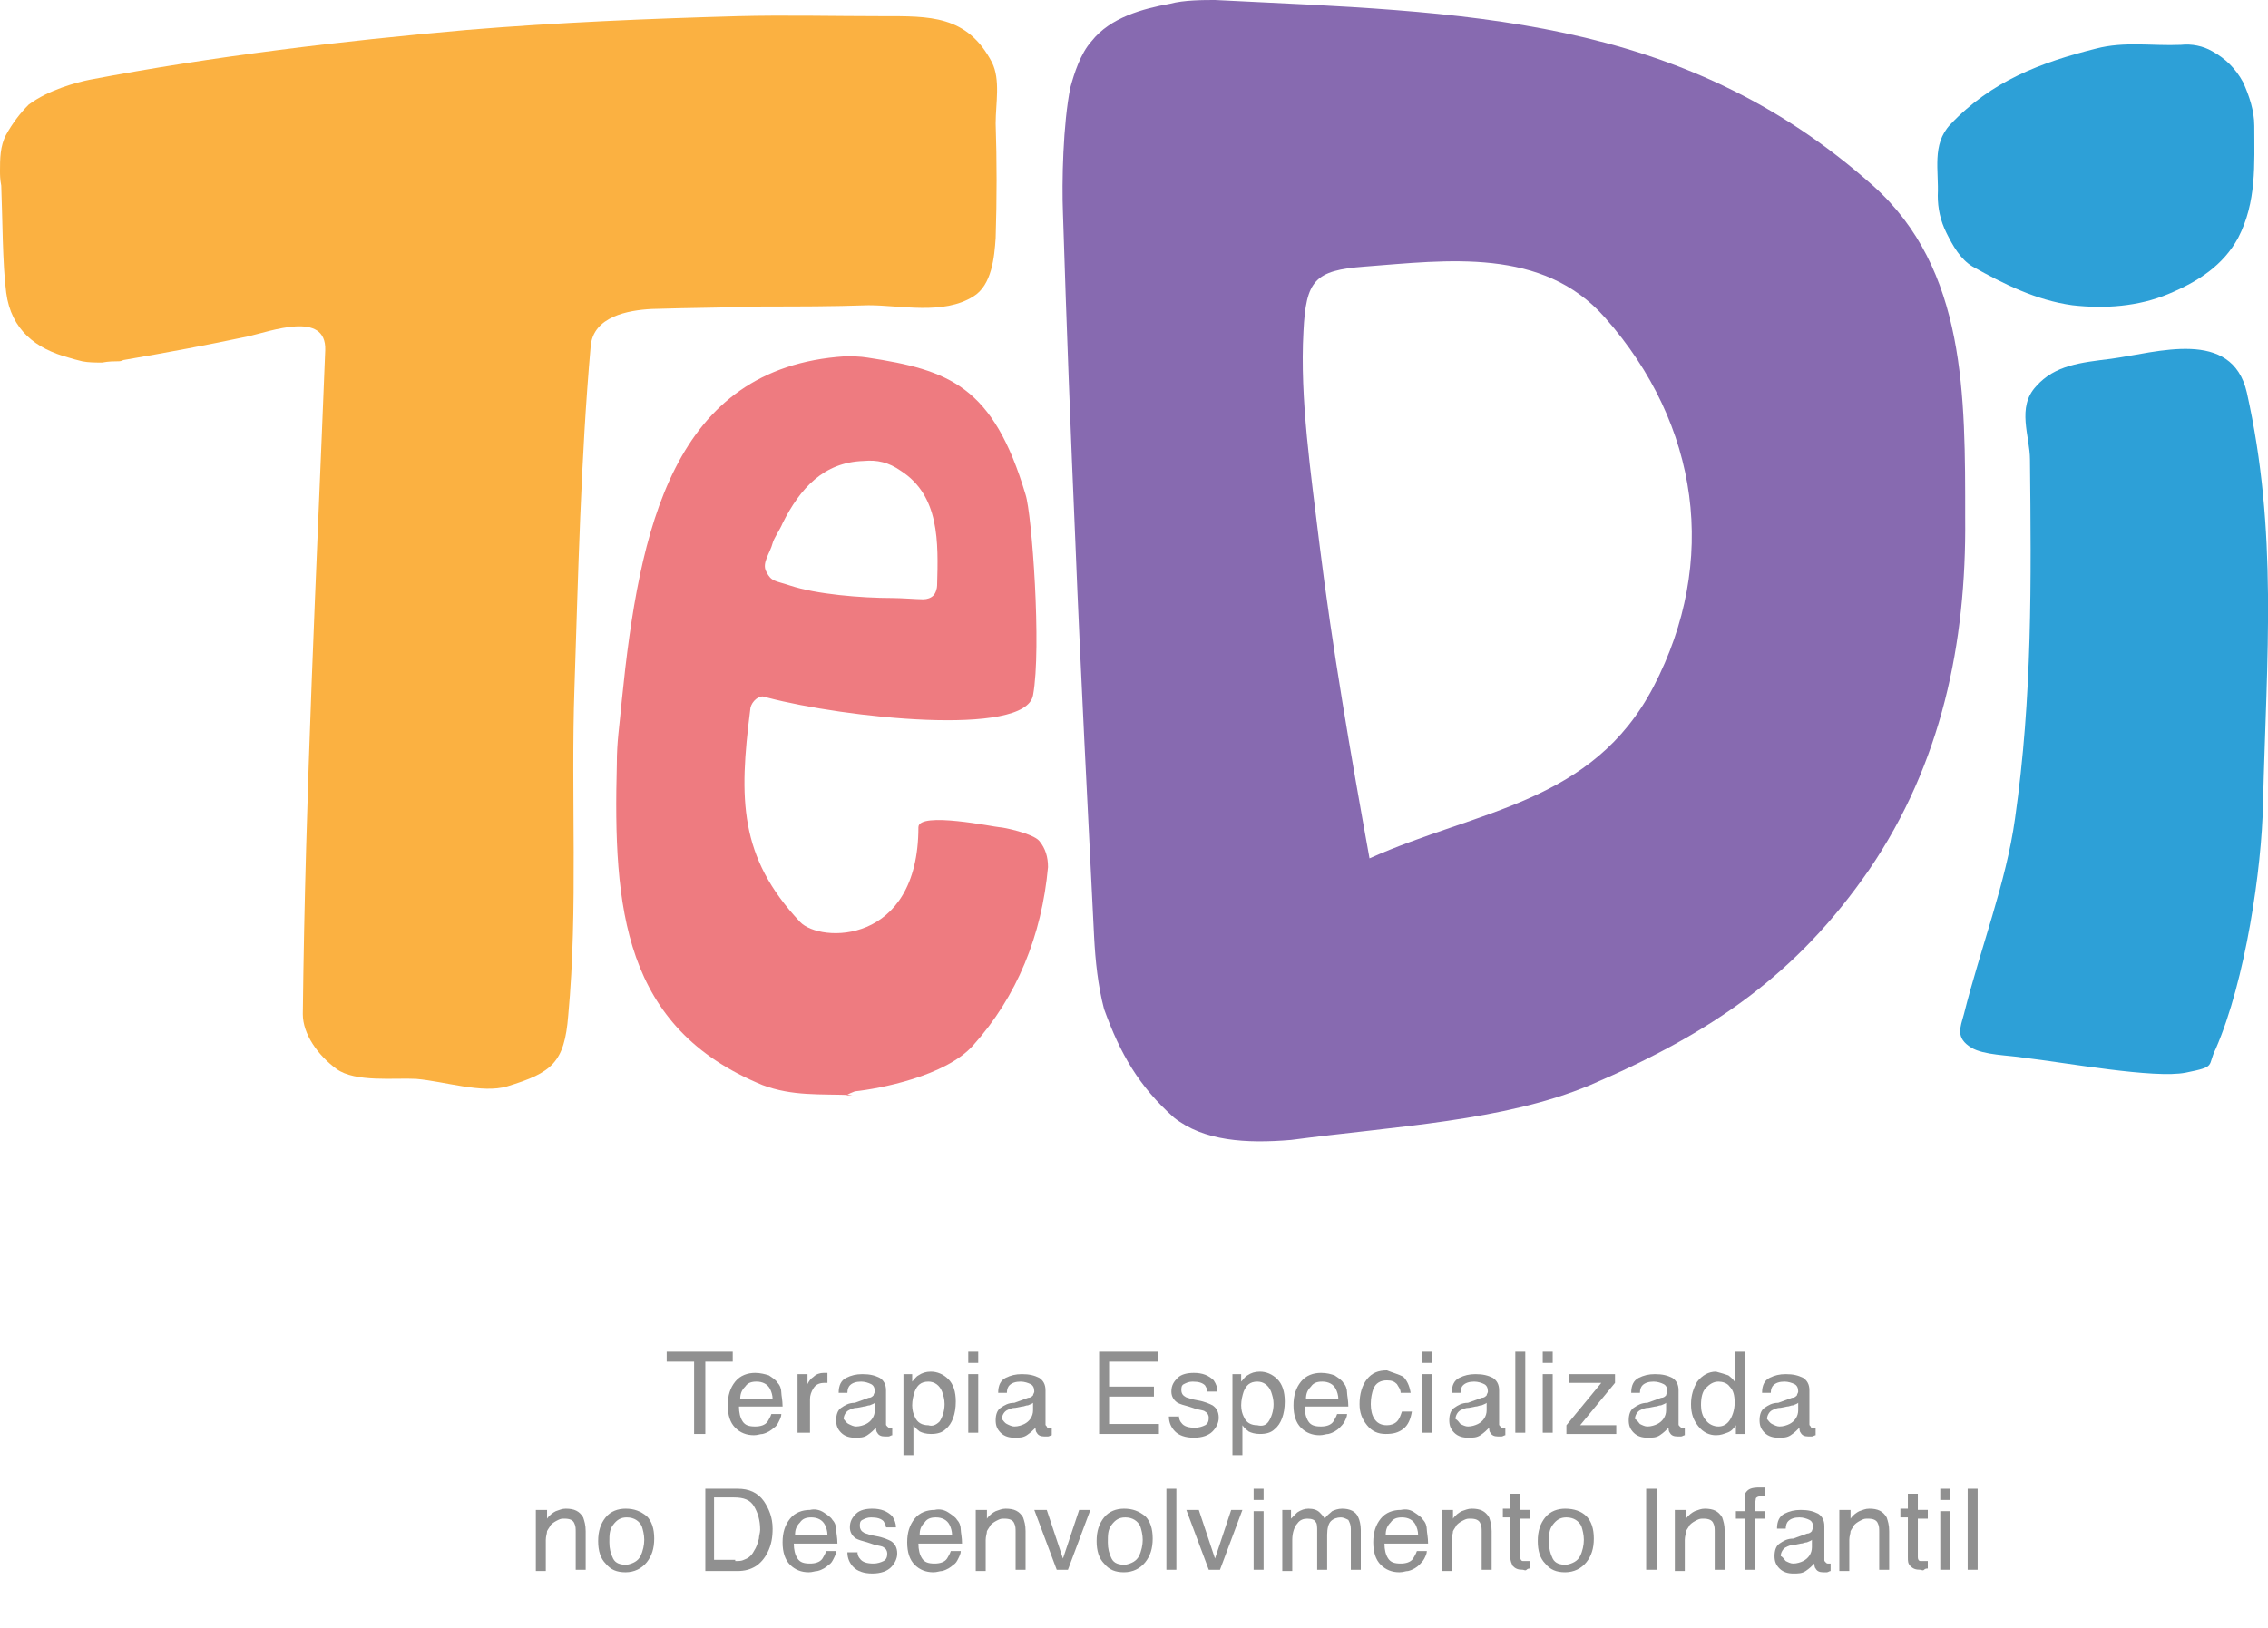 <?xml version="1.0" encoding="utf-8"?>
<!-- Generator: Adobe Illustrator 23.0.0, SVG Export Plug-In . SVG Version: 6.00 Build 0)  -->
<!DOCTYPE svg PUBLIC "-//W3C//DTD SVG 1.1//EN" "http://www.w3.org/Graphics/SVG/1.1/DTD/svg11.dtd">
<svg version="1.1" id="Camada_1" xmlns:x="http://ns.adobe.com/Extensibility/1.0/" xmlns:i="http://ns.adobe.com/AdobeIllustrator/10.0/" xmlns:graph="http://ns.adobe.com/Graphs/1.0/"
	 xmlns="http://www.w3.org/2000/svg" xmlns:xlink="http://www.w3.org/1999/xlink" x="0px" y="0px" viewBox="0 0 182 130.7"
	 style="enable-background:new 0 0 182 130.7;" xml:space="preserve">
<style type="text/css">
	.st0{fill:#EE7B80;}
	.st1{fill:#2A0147;}
	.st2{opacity:0.5;}
	.st3{fill:#222221;}
	.st4{fill:#2DA0D7;}
	.st5{fill:#876AB0;}
	.st6{fill:#FBB141;}
</style>
<g>
	<path class="st0" d="M91,87.1"/>
	<path class="st1" d="M91,88.2"/>
	<g class="st2">
		<g>
			<path class="st3" d="M58.8,108.5v0.8h-2.2v5.8h-0.9v-5.8h-2.2v-0.8H58.8z"/>
			<path class="st3" d="M61.7,110.4c0.3,0.2,0.6,0.4,0.7,0.6c0.2,0.2,0.3,0.5,0.3,0.8c0,0.2,0.1,0.6,0.1,1.1h-3.5
				c0,0.5,0.1,0.9,0.3,1.2c0.2,0.3,0.5,0.4,1,0.4c0.4,0,0.8-0.1,1-0.4c0.1-0.2,0.2-0.3,0.3-0.6h0.8c0,0.2-0.1,0.4-0.2,0.6
				c-0.1,0.2-0.2,0.4-0.4,0.5c-0.2,0.2-0.5,0.4-0.9,0.5c-0.2,0-0.4,0.1-0.7,0.1c-0.6,0-1.1-0.2-1.5-0.6c-0.4-0.4-0.6-1-0.6-1.8
				c0-0.8,0.2-1.4,0.6-1.9c0.4-0.5,1-0.7,1.6-0.7C61,110.2,61.4,110.3,61.7,110.4z M62,112.3c0-0.3-0.1-0.6-0.2-0.8
				c-0.2-0.4-0.6-0.6-1.1-0.6c-0.4,0-0.7,0.1-0.9,0.4c-0.3,0.3-0.4,0.6-0.4,1H62z"/>
			<path class="st3" d="M64,110.3h0.8v0.8c0.1-0.2,0.2-0.4,0.5-0.6c0.2-0.2,0.5-0.3,0.8-0.3c0,0,0,0,0.1,0s0.1,0,0.2,0v0.8
				c0,0-0.1,0-0.1,0c0,0-0.1,0-0.1,0c-0.4,0-0.7,0.1-0.9,0.4s-0.3,0.6-0.3,0.9v2.7H64V110.3z"/>
			<path class="st3" d="M69.7,112.2c0.2,0,0.3-0.1,0.4-0.2c0-0.1,0.1-0.2,0.1-0.3c0-0.3-0.1-0.5-0.3-0.6c-0.2-0.1-0.5-0.2-0.8-0.2
				c-0.4,0-0.7,0.1-0.9,0.3c-0.1,0.1-0.2,0.3-0.2,0.6h-0.7c0-0.6,0.2-1,0.6-1.2c0.4-0.2,0.8-0.3,1.3-0.3c0.6,0,1,0.1,1.4,0.3
				c0.3,0.2,0.5,0.5,0.5,1v2.7c0,0.1,0,0.1,0.1,0.2s0.1,0.1,0.2,0.1c0,0,0.1,0,0.1,0c0,0,0.1,0,0.1,0v0.6c-0.1,0-0.2,0.1-0.3,0.1
				c-0.1,0-0.2,0-0.3,0c-0.3,0-0.5-0.1-0.6-0.3c-0.1-0.1-0.1-0.3-0.1-0.4c-0.2,0.2-0.4,0.4-0.7,0.6c-0.3,0.2-0.6,0.2-1,0.2
				c-0.4,0-0.8-0.1-1.1-0.4c-0.3-0.3-0.4-0.6-0.4-1c0-0.4,0.1-0.8,0.4-1c0.3-0.2,0.6-0.4,1.1-0.4L69.7,112.2z M68.1,114.3
				c0.2,0.1,0.4,0.2,0.6,0.2c0.3,0,0.6-0.1,0.8-0.2c0.4-0.2,0.7-0.6,0.7-1.1v-0.6c-0.1,0.1-0.2,0.1-0.4,0.2c-0.2,0-0.3,0.1-0.5,0.1
				l-0.5,0.1c-0.3,0-0.5,0.1-0.7,0.2c-0.2,0.1-0.4,0.4-0.4,0.7C67.8,114,67.9,114.2,68.1,114.3z"/>
			<path class="st3" d="M72.4,110.3h0.8v0.6c0.2-0.2,0.3-0.4,0.5-0.5c0.3-0.2,0.6-0.3,1-0.3c0.5,0,1,0.2,1.4,0.6
				c0.4,0.4,0.6,1,0.6,1.8c0,1-0.3,1.8-0.8,2.2c-0.3,0.3-0.7,0.4-1.2,0.4c-0.4,0-0.7-0.1-0.9-0.2c-0.1-0.1-0.3-0.2-0.5-0.5v2.4h-0.8
				V110.3z M75.4,114.1c0.2-0.3,0.4-0.8,0.4-1.4c0-0.4-0.1-0.7-0.2-1c-0.2-0.5-0.6-0.8-1.1-0.8c-0.6,0-0.9,0.3-1.1,0.8
				c-0.1,0.3-0.2,0.7-0.2,1.1c0,0.4,0.1,0.7,0.2,0.9c0.2,0.5,0.6,0.7,1.1,0.7C74.8,114.5,75.1,114.4,75.4,114.1z"/>
			<path class="st3" d="M77.7,108.5h0.8v0.9h-0.8V108.5z M77.7,110.3h0.8v4.7h-0.8V110.3z"/>
			<path class="st3" d="M82.5,112.2c0.2,0,0.3-0.1,0.4-0.2c0-0.1,0.1-0.2,0.1-0.3c0-0.3-0.1-0.5-0.3-0.6c-0.2-0.1-0.5-0.2-0.8-0.2
				c-0.4,0-0.7,0.1-0.9,0.3c-0.1,0.1-0.2,0.3-0.2,0.6h-0.7c0-0.6,0.2-1,0.6-1.2c0.4-0.2,0.8-0.3,1.3-0.3c0.6,0,1,0.1,1.4,0.3
				c0.3,0.2,0.5,0.5,0.5,1v2.7c0,0.1,0,0.1,0.1,0.2c0,0.1,0.1,0.1,0.2,0.1c0,0,0.1,0,0.1,0c0,0,0.1,0,0.1,0v0.6
				c-0.1,0-0.2,0.1-0.3,0.1c-0.1,0-0.2,0-0.3,0c-0.3,0-0.5-0.1-0.6-0.3c-0.1-0.1-0.1-0.3-0.1-0.4c-0.2,0.2-0.4,0.4-0.7,0.6
				c-0.3,0.2-0.6,0.2-1,0.2c-0.4,0-0.8-0.1-1.1-0.4c-0.3-0.3-0.4-0.6-0.4-1c0-0.4,0.1-0.8,0.4-1c0.3-0.2,0.6-0.4,1.1-0.4L82.5,112.2
				z M80.8,114.3c0.2,0.1,0.4,0.2,0.6,0.2c0.3,0,0.6-0.1,0.8-0.2c0.4-0.2,0.7-0.6,0.7-1.1v-0.6c-0.1,0.1-0.2,0.1-0.4,0.2
				c-0.2,0-0.3,0.1-0.5,0.1l-0.5,0.1c-0.3,0-0.5,0.1-0.7,0.2c-0.2,0.1-0.4,0.4-0.4,0.7C80.5,114,80.6,114.2,80.8,114.3z"/>
			<path class="st3" d="M88.1,108.5h4.8v0.8h-3.9v2h3.6v0.8h-3.6v2.2h4v0.8h-4.8V108.5z"/>
			<path class="st3" d="M94.6,113.6c0,0.3,0.1,0.5,0.2,0.6c0.2,0.3,0.6,0.4,1.1,0.4c0.3,0,0.6-0.1,0.8-0.2c0.2-0.1,0.3-0.3,0.3-0.6
				c0-0.2-0.1-0.4-0.3-0.5c-0.1-0.1-0.3-0.1-0.7-0.2l-0.6-0.2c-0.4-0.1-0.7-0.2-0.9-0.3c-0.3-0.2-0.5-0.5-0.5-0.9
				c0-0.5,0.2-0.8,0.5-1.1c0.3-0.3,0.8-0.4,1.3-0.4c0.7,0,1.2,0.2,1.6,0.6c0.2,0.3,0.3,0.6,0.3,0.9h-0.8c0-0.2-0.1-0.3-0.2-0.5
				c-0.2-0.2-0.5-0.3-1-0.3c-0.3,0-0.5,0.1-0.7,0.2c-0.2,0.1-0.2,0.3-0.2,0.5c0,0.2,0.1,0.4,0.3,0.5c0.1,0.1,0.3,0.1,0.5,0.2
				l0.5,0.1c0.6,0.1,1,0.3,1.2,0.4c0.3,0.2,0.5,0.5,0.5,1c0,0.4-0.2,0.8-0.5,1.1c-0.3,0.3-0.8,0.5-1.5,0.5c-0.7,0-1.2-0.2-1.5-0.5
				s-0.5-0.7-0.5-1.2H94.6z"/>
			<path class="st3" d="M98.8,110.3h0.8v0.6c0.2-0.2,0.3-0.4,0.5-0.5c0.3-0.2,0.6-0.3,1-0.3c0.5,0,1,0.2,1.4,0.6
				c0.4,0.4,0.6,1,0.6,1.8c0,1-0.3,1.8-0.8,2.2c-0.3,0.3-0.7,0.4-1.2,0.4c-0.4,0-0.7-0.1-0.9-0.2c-0.1-0.1-0.3-0.2-0.5-0.5v2.4h-0.8
				V110.3z M101.8,114.1c0.2-0.3,0.4-0.8,0.4-1.4c0-0.4-0.1-0.7-0.2-1c-0.2-0.5-0.6-0.8-1.1-0.8c-0.6,0-0.9,0.3-1.1,0.8
				c-0.1,0.3-0.2,0.7-0.2,1.1c0,0.4,0.1,0.7,0.2,0.9c0.2,0.5,0.6,0.7,1.1,0.7C101.3,114.5,101.6,114.4,101.8,114.1z"/>
			<path class="st3" d="M107.1,110.4c0.3,0.2,0.6,0.4,0.7,0.6c0.2,0.2,0.3,0.5,0.3,0.8c0,0.2,0.1,0.6,0.1,1.1h-3.5
				c0,0.5,0.1,0.9,0.3,1.2c0.2,0.3,0.5,0.4,1,0.4c0.4,0,0.8-0.1,1-0.4c0.1-0.2,0.2-0.3,0.3-0.6h0.8c0,0.2-0.1,0.4-0.2,0.6
				c-0.1,0.2-0.3,0.4-0.4,0.5c-0.2,0.2-0.5,0.4-0.9,0.5c-0.2,0-0.4,0.1-0.7,0.1c-0.6,0-1.1-0.2-1.5-0.6c-0.4-0.4-0.6-1-0.6-1.8
				c0-0.8,0.2-1.4,0.6-1.9c0.4-0.5,1-0.7,1.6-0.7C106.5,110.2,106.8,110.3,107.1,110.4z M107.4,112.3c0-0.3-0.1-0.6-0.2-0.8
				c-0.2-0.4-0.6-0.6-1.1-0.6c-0.4,0-0.7,0.1-0.9,0.4c-0.3,0.3-0.4,0.6-0.4,1H107.4z"/>
			<path class="st3" d="M112.6,110.5c0.3,0.3,0.5,0.7,0.6,1.3h-0.8c0-0.3-0.2-0.5-0.3-0.7c-0.2-0.2-0.4-0.3-0.8-0.3
				c-0.5,0-0.9,0.2-1.1,0.7c-0.1,0.3-0.2,0.7-0.2,1.2c0,0.5,0.1,0.9,0.3,1.2c0.2,0.3,0.5,0.5,1,0.5c0.3,0,0.6-0.1,0.8-0.3
				c0.2-0.2,0.3-0.5,0.4-0.8h0.8c-0.1,0.6-0.3,1.1-0.7,1.4c-0.4,0.3-0.8,0.4-1.4,0.4c-0.6,0-1.1-0.2-1.5-0.7s-0.6-1-0.6-1.7
				c0-0.8,0.2-1.5,0.6-2c0.4-0.5,0.9-0.7,1.6-0.7C111.8,110.2,112.2,110.3,112.6,110.5z"/>
			<path class="st3" d="M114.1,108.5h0.8v0.9h-0.8V108.5z M114.1,110.3h0.8v4.7h-0.8V110.3z"/>
			<path class="st3" d="M118.9,112.2c0.2,0,0.3-0.1,0.4-0.2c0-0.1,0.1-0.2,0.1-0.3c0-0.3-0.1-0.5-0.3-0.6c-0.2-0.1-0.5-0.2-0.8-0.2
				c-0.4,0-0.7,0.1-0.9,0.3c-0.1,0.1-0.2,0.3-0.2,0.6h-0.7c0-0.6,0.2-1,0.6-1.2c0.4-0.2,0.8-0.3,1.3-0.3c0.6,0,1,0.1,1.4,0.3
				c0.3,0.2,0.5,0.5,0.5,1v2.7c0,0.1,0,0.1,0.1,0.2c0,0.1,0.1,0.1,0.2,0.1c0,0,0.1,0,0.1,0c0,0,0.1,0,0.1,0v0.6
				c-0.1,0-0.2,0.1-0.3,0.1c-0.1,0-0.2,0-0.3,0c-0.3,0-0.5-0.1-0.6-0.3c-0.1-0.1-0.1-0.3-0.1-0.4c-0.2,0.2-0.4,0.4-0.7,0.6
				c-0.3,0.2-0.6,0.2-1,0.2c-0.4,0-0.8-0.1-1.1-0.4c-0.3-0.3-0.4-0.6-0.4-1c0-0.4,0.1-0.8,0.4-1c0.3-0.2,0.6-0.4,1.1-0.4
				L118.9,112.2z M117.2,114.3c0.2,0.1,0.4,0.2,0.6,0.2c0.3,0,0.6-0.1,0.8-0.2c0.4-0.2,0.7-0.6,0.7-1.1v-0.6
				c-0.1,0.1-0.2,0.1-0.4,0.2c-0.2,0-0.3,0.1-0.5,0.1l-0.5,0.1c-0.3,0-0.5,0.1-0.7,0.2c-0.2,0.1-0.4,0.4-0.4,0.7
				C117,114,117.1,114.2,117.2,114.3z"/>
			<path class="st3" d="M121.6,108.5h0.8v6.5h-0.8V108.5z"/>
			<path class="st3" d="M123.8,108.5h0.8v0.9h-0.8V108.5z M123.8,110.3h0.8v4.7h-0.8V110.3z"/>
			<path class="st3" d="M125.7,114.4l2.8-3.4h-2.6v-0.7h3.7v0.7l-2.8,3.4h2.9v0.7h-4V114.4z"/>
			<path class="st3" d="M133.3,112.2c0.2,0,0.3-0.1,0.4-0.2c0-0.1,0.1-0.2,0.1-0.3c0-0.3-0.1-0.5-0.3-0.6c-0.2-0.1-0.5-0.2-0.8-0.2
				c-0.4,0-0.7,0.1-0.9,0.3c-0.1,0.1-0.2,0.3-0.2,0.6h-0.7c0-0.6,0.2-1,0.6-1.2c0.4-0.2,0.8-0.3,1.3-0.3c0.6,0,1,0.1,1.4,0.3
				c0.3,0.2,0.5,0.5,0.5,1v2.7c0,0.1,0,0.1,0.1,0.2s0.1,0.1,0.2,0.1c0,0,0.1,0,0.1,0c0,0,0.1,0,0.1,0v0.6c-0.1,0-0.2,0.1-0.3,0.1
				c-0.1,0-0.2,0-0.3,0c-0.3,0-0.5-0.1-0.6-0.3c-0.1-0.1-0.1-0.3-0.1-0.4c-0.2,0.2-0.4,0.4-0.7,0.6c-0.3,0.2-0.6,0.2-1,0.2
				c-0.4,0-0.8-0.1-1.1-0.4c-0.3-0.3-0.4-0.6-0.4-1c0-0.4,0.1-0.8,0.4-1c0.3-0.2,0.6-0.4,1.1-0.4L133.3,112.2z M131.6,114.3
				c0.2,0.1,0.4,0.2,0.6,0.2c0.3,0,0.6-0.1,0.8-0.2c0.4-0.2,0.7-0.6,0.7-1.1v-0.6c-0.1,0.1-0.2,0.1-0.4,0.2c-0.2,0-0.3,0.1-0.5,0.1
				l-0.5,0.1c-0.3,0-0.5,0.1-0.7,0.2c-0.2,0.1-0.4,0.4-0.4,0.7C131.4,114,131.5,114.2,131.6,114.3z"/>
			<path class="st3" d="M138.7,110.4c0.1,0.1,0.3,0.2,0.5,0.5v-2.4h0.8v6.6h-0.7v-0.7c-0.2,0.3-0.4,0.5-0.7,0.6
				c-0.3,0.1-0.5,0.2-0.9,0.2c-0.5,0-1-0.2-1.4-0.7s-0.6-1-0.6-1.8c0-0.7,0.2-1.3,0.5-1.8c0.4-0.5,0.9-0.8,1.5-0.8
				C138.1,110.2,138.4,110.3,138.7,110.4z M136.9,114c0.2,0.3,0.6,0.5,1,0.5c0.4,0,0.7-0.2,0.9-0.5c0.2-0.3,0.4-0.8,0.4-1.4
				c0-0.6-0.1-1-0.4-1.3c-0.2-0.3-0.6-0.4-0.9-0.4c-0.4,0-0.7,0.2-1,0.5c-0.3,0.3-0.4,0.8-0.4,1.4
				C136.5,113.2,136.6,113.7,136.9,114z"/>
			<path class="st3" d="M143.8,112.2c0.2,0,0.3-0.1,0.4-0.2c0-0.1,0.1-0.2,0.1-0.3c0-0.3-0.1-0.5-0.3-0.6c-0.2-0.1-0.5-0.2-0.8-0.2
				c-0.4,0-0.7,0.1-0.9,0.3c-0.1,0.1-0.2,0.3-0.2,0.6h-0.7c0-0.6,0.2-1,0.6-1.2c0.4-0.2,0.8-0.3,1.3-0.3c0.6,0,1,0.1,1.4,0.3
				c0.3,0.2,0.5,0.5,0.5,1v2.7c0,0.1,0,0.1,0.1,0.2c0,0.1,0.1,0.1,0.2,0.1c0,0,0.1,0,0.1,0c0,0,0.1,0,0.1,0v0.6
				c-0.1,0-0.2,0.1-0.3,0.1c-0.1,0-0.2,0-0.3,0c-0.3,0-0.5-0.1-0.6-0.3c-0.1-0.1-0.1-0.3-0.1-0.4c-0.2,0.2-0.4,0.4-0.7,0.6
				c-0.3,0.2-0.6,0.2-1,0.2c-0.4,0-0.8-0.1-1.1-0.4c-0.3-0.3-0.4-0.6-0.4-1c0-0.4,0.1-0.8,0.4-1c0.3-0.2,0.6-0.4,1.1-0.4
				L143.8,112.2z M142.2,114.3c0.2,0.1,0.4,0.2,0.6,0.2c0.3,0,0.6-0.1,0.8-0.2c0.4-0.2,0.7-0.6,0.7-1.1v-0.6
				c-0.1,0.1-0.2,0.1-0.4,0.2c-0.2,0-0.3,0.1-0.5,0.1l-0.5,0.1c-0.3,0-0.5,0.1-0.7,0.2c-0.2,0.1-0.4,0.4-0.4,0.7
				C141.9,114,142,114.2,142.2,114.3z"/>
			<path class="st3" d="M43.1,121.2h0.8v0.7c0.2-0.3,0.5-0.5,0.7-0.6c0.3-0.1,0.5-0.2,0.8-0.2c0.7,0,1.1,0.2,1.4,0.7
				c0.1,0.3,0.2,0.6,0.2,1.1v3.1h-0.8v-3c0-0.3,0-0.5-0.1-0.7c-0.1-0.3-0.4-0.4-0.8-0.4c-0.2,0-0.3,0-0.5,0.1
				c-0.2,0.1-0.4,0.2-0.6,0.4c-0.1,0.2-0.2,0.3-0.3,0.5c0,0.2-0.1,0.4-0.1,0.7v2.5h-0.8V121.2z"/>
			<path class="st3" d="M51.9,121.7c0.4,0.4,0.6,1,0.6,1.8c0,0.8-0.2,1.4-0.6,1.9c-0.4,0.5-1,0.8-1.7,0.8c-0.7,0-1.2-0.2-1.6-0.7
				c-0.4-0.4-0.6-1-0.6-1.8c0-0.8,0.2-1.4,0.6-1.9c0.4-0.5,1-0.7,1.6-0.7C50.9,121.1,51.4,121.3,51.9,121.7z M51.4,124.9
				c0.2-0.4,0.3-0.9,0.3-1.3c0-0.4-0.1-0.8-0.2-1.1c-0.2-0.4-0.6-0.7-1.2-0.7c-0.5,0-0.8,0.2-1.1,0.6s-0.3,0.8-0.3,1.4
				c0,0.5,0.1,0.9,0.3,1.3s0.6,0.5,1.1,0.5C50.8,125.5,51.2,125.3,51.4,124.9z"/>
			<path class="st3" d="M56.5,119.5h2.7c0.9,0,1.6,0.3,2.1,1c0.4,0.6,0.7,1.3,0.7,2.2c0,0.7-0.1,1.3-0.4,1.9c-0.5,1-1.3,1.5-2.4,1.5
				h-2.6V119.5z M59,125.3c0.3,0,0.5,0,0.7-0.1c0.3-0.1,0.6-0.3,0.8-0.7c0.2-0.3,0.3-0.6,0.4-1c0-0.2,0.1-0.5,0.1-0.7
				c0-0.8-0.2-1.4-0.5-1.9s-0.8-0.7-1.6-0.7h-1.6v5H59z"/>
			<path class="st3" d="M66.1,121.4c0.3,0.2,0.6,0.4,0.7,0.6c0.2,0.2,0.3,0.5,0.3,0.8c0,0.2,0.1,0.6,0.1,1.1h-3.5
				c0,0.5,0.1,0.9,0.3,1.2c0.2,0.3,0.5,0.4,1,0.4c0.4,0,0.8-0.1,1-0.4c0.1-0.2,0.2-0.3,0.3-0.6h0.8c0,0.2-0.1,0.4-0.2,0.6
				c-0.1,0.2-0.2,0.4-0.4,0.5c-0.2,0.2-0.5,0.4-0.9,0.5c-0.2,0-0.4,0.1-0.7,0.1c-0.6,0-1.1-0.2-1.5-0.6c-0.4-0.4-0.6-1-0.6-1.8
				c0-0.8,0.2-1.4,0.6-1.9c0.4-0.5,1-0.7,1.6-0.7C65.4,121.1,65.8,121.2,66.1,121.4z M66.4,123.2c0-0.3-0.1-0.6-0.2-0.8
				c-0.2-0.4-0.6-0.6-1.1-0.6c-0.4,0-0.7,0.1-0.9,0.4c-0.3,0.3-0.4,0.6-0.4,1H66.4z"/>
			<path class="st3" d="M68.8,124.5c0,0.3,0.1,0.5,0.2,0.6c0.2,0.3,0.6,0.4,1.1,0.4c0.3,0,0.6-0.1,0.8-0.2c0.2-0.1,0.3-0.3,0.3-0.6
				c0-0.2-0.1-0.4-0.3-0.5c-0.1-0.1-0.3-0.1-0.7-0.2l-0.6-0.2c-0.4-0.1-0.7-0.2-0.9-0.3c-0.3-0.2-0.5-0.5-0.5-0.9
				c0-0.5,0.2-0.8,0.5-1.1c0.3-0.3,0.8-0.4,1.3-0.4c0.7,0,1.2,0.2,1.6,0.6c0.2,0.3,0.3,0.6,0.3,0.9h-0.8c0-0.2-0.1-0.3-0.2-0.5
				c-0.2-0.2-0.5-0.3-1-0.3c-0.3,0-0.5,0.1-0.7,0.2c-0.2,0.1-0.2,0.3-0.2,0.5c0,0.2,0.1,0.4,0.3,0.5c0.1,0.1,0.3,0.1,0.5,0.2
				l0.5,0.1c0.6,0.1,1,0.3,1.2,0.4c0.3,0.2,0.5,0.5,0.5,1c0,0.4-0.2,0.8-0.5,1.1c-0.3,0.3-0.8,0.5-1.5,0.5c-0.7,0-1.2-0.2-1.5-0.5
				s-0.5-0.7-0.5-1.2H68.8z"/>
			<path class="st3" d="M76.1,121.4c0.3,0.2,0.6,0.4,0.7,0.6c0.2,0.2,0.3,0.5,0.3,0.8c0,0.2,0.1,0.6,0.1,1.1h-3.5
				c0,0.5,0.1,0.9,0.3,1.2c0.2,0.3,0.5,0.4,1,0.4c0.4,0,0.8-0.1,1-0.4c0.1-0.2,0.2-0.3,0.3-0.6h0.8c0,0.2-0.1,0.4-0.2,0.6
				c-0.1,0.2-0.2,0.4-0.4,0.5c-0.2,0.2-0.5,0.4-0.9,0.5c-0.2,0-0.4,0.1-0.7,0.1c-0.6,0-1.1-0.2-1.5-0.6c-0.4-0.4-0.6-1-0.6-1.8
				c0-0.8,0.2-1.4,0.6-1.9c0.4-0.5,1-0.7,1.6-0.7C75.4,121.1,75.8,121.2,76.1,121.4z M76.4,123.2c0-0.3-0.1-0.6-0.2-0.8
				c-0.2-0.4-0.6-0.6-1.1-0.6c-0.4,0-0.7,0.1-0.9,0.4c-0.3,0.3-0.4,0.6-0.4,1H76.4z"/>
			<path class="st3" d="M78.4,121.2h0.8v0.7c0.2-0.3,0.5-0.5,0.7-0.6c0.3-0.1,0.5-0.2,0.8-0.2c0.7,0,1.1,0.2,1.4,0.7
				c0.1,0.3,0.2,0.6,0.2,1.1v3.1h-0.8v-3c0-0.3,0-0.5-0.1-0.7c-0.1-0.3-0.4-0.4-0.8-0.4c-0.2,0-0.3,0-0.5,0.1
				c-0.2,0.1-0.4,0.2-0.6,0.4c-0.1,0.2-0.2,0.3-0.3,0.5c0,0.2-0.1,0.4-0.1,0.7v2.5h-0.8V121.2z"/>
			<path class="st3" d="M84,121.2l1.3,3.9l1.3-3.9h0.9l-1.8,4.8h-0.9l-1.8-4.8H84z"/>
			<path class="st3" d="M91.9,121.7c0.4,0.4,0.6,1,0.6,1.8c0,0.8-0.2,1.4-0.6,1.9c-0.4,0.5-1,0.8-1.7,0.8c-0.7,0-1.2-0.2-1.6-0.7
				c-0.4-0.4-0.6-1-0.6-1.8c0-0.8,0.2-1.4,0.6-1.9c0.4-0.5,1-0.7,1.6-0.7C90.9,121.1,91.4,121.3,91.9,121.7z M91.4,124.9
				c0.2-0.4,0.3-0.9,0.3-1.3c0-0.4-0.1-0.8-0.2-1.1c-0.2-0.4-0.6-0.7-1.2-0.7c-0.5,0-0.8,0.2-1.1,0.6s-0.3,0.8-0.3,1.4
				c0,0.5,0.1,0.9,0.3,1.3s0.6,0.5,1.1,0.5C90.8,125.5,91.2,125.3,91.4,124.9z"/>
			<path class="st3" d="M93.6,119.5h0.8v6.5h-0.8V119.5z"/>
			<path class="st3" d="M96.2,121.2l1.3,3.9l1.3-3.9h0.9l-1.8,4.8h-0.9l-1.8-4.8H96.2z"/>
			<path class="st3" d="M100.6,119.5h0.8v0.9h-0.8V119.5z M100.6,121.3h0.8v4.7h-0.8V121.3z"/>
			<path class="st3" d="M102.8,121.2h0.8v0.7c0.2-0.2,0.4-0.4,0.5-0.5c0.3-0.2,0.6-0.3,0.9-0.3c0.4,0,0.7,0.1,0.9,0.3
				c0.1,0.1,0.3,0.3,0.4,0.5c0.2-0.3,0.4-0.4,0.6-0.6c0.2-0.1,0.5-0.2,0.8-0.2c0.6,0,1.1,0.2,1.3,0.7c0.1,0.2,0.2,0.6,0.2,1v3.2
				h-0.8v-3.3c0-0.3-0.1-0.5-0.2-0.7c-0.2-0.1-0.4-0.2-0.6-0.2c-0.3,0-0.6,0.1-0.8,0.3s-0.3,0.6-0.3,1.1v2.8h-0.8v-3.1
				c0-0.3,0-0.6-0.1-0.7c-0.1-0.2-0.3-0.3-0.7-0.3c-0.3,0-0.6,0.1-0.8,0.4c-0.2,0.2-0.4,0.7-0.4,1.3v2.5h-0.8V121.2z"/>
			<path class="st3" d="M113.5,121.4c0.3,0.2,0.6,0.4,0.7,0.6c0.2,0.2,0.3,0.5,0.3,0.8c0,0.2,0.1,0.6,0.1,1.1h-3.5
				c0,0.5,0.1,0.9,0.3,1.2c0.2,0.3,0.5,0.4,1,0.4c0.4,0,0.8-0.1,1-0.4c0.1-0.2,0.2-0.3,0.3-0.6h0.8c0,0.2-0.1,0.4-0.2,0.6
				c-0.1,0.2-0.3,0.4-0.4,0.5c-0.2,0.2-0.5,0.4-0.9,0.5c-0.2,0-0.4,0.1-0.7,0.1c-0.6,0-1.1-0.2-1.5-0.6c-0.4-0.4-0.6-1-0.6-1.8
				c0-0.8,0.2-1.4,0.6-1.9c0.4-0.5,1-0.7,1.6-0.7C112.9,121.1,113.2,121.2,113.5,121.4z M113.8,123.2c0-0.3-0.1-0.6-0.2-0.8
				c-0.2-0.4-0.6-0.6-1.1-0.6c-0.4,0-0.7,0.1-0.9,0.4c-0.3,0.3-0.4,0.6-0.4,1H113.8z"/>
			<path class="st3" d="M115.8,121.2h0.8v0.7c0.2-0.3,0.5-0.5,0.7-0.6c0.3-0.1,0.5-0.2,0.8-0.2c0.7,0,1.1,0.2,1.4,0.7
				c0.1,0.3,0.2,0.6,0.2,1.1v3.1h-0.8v-3c0-0.3,0-0.5-0.1-0.7c-0.1-0.3-0.4-0.4-0.8-0.4c-0.2,0-0.3,0-0.5,0.1
				c-0.2,0.1-0.4,0.2-0.6,0.4c-0.1,0.2-0.2,0.3-0.3,0.5c0,0.2-0.1,0.4-0.1,0.7v2.5h-0.8V121.2z"/>
			<path class="st3" d="M121.2,119.9h0.8v1.3h0.8v0.7h-0.8v3.1c0,0.2,0.1,0.3,0.2,0.3c0.1,0,0.2,0,0.3,0c0,0,0.1,0,0.1,0
				c0,0,0.1,0,0.2,0v0.6c-0.1,0-0.2,0-0.3,0.1s-0.2,0-0.3,0c-0.4,0-0.6-0.1-0.8-0.3c-0.1-0.2-0.2-0.4-0.2-0.7v-3.2h-0.6v-0.7h0.6
				V119.9z"/>
			<path class="st3" d="M127.3,121.7c0.4,0.4,0.6,1,0.6,1.8c0,0.8-0.2,1.4-0.6,1.9c-0.4,0.5-1,0.8-1.7,0.8c-0.7,0-1.2-0.2-1.6-0.7
				c-0.4-0.4-0.6-1-0.6-1.8c0-0.8,0.2-1.4,0.6-1.9c0.4-0.5,1-0.7,1.6-0.7C126.3,121.1,126.9,121.3,127.3,121.7z M126.8,124.9
				c0.2-0.4,0.3-0.9,0.3-1.3c0-0.4-0.1-0.8-0.2-1.1c-0.2-0.4-0.6-0.7-1.2-0.7c-0.5,0-0.8,0.2-1.1,0.6s-0.3,0.8-0.3,1.4
				c0,0.5,0.1,0.9,0.3,1.3s0.6,0.5,1.1,0.5C126.2,125.5,126.6,125.3,126.8,124.9z"/>
			<path class="st3" d="M132.1,119.5h0.9v6.5h-0.9V119.5z"/>
			<path class="st3" d="M134.5,121.2h0.8v0.7c0.2-0.3,0.5-0.5,0.7-0.6c0.3-0.1,0.5-0.2,0.8-0.2c0.7,0,1.1,0.2,1.4,0.7
				c0.1,0.3,0.2,0.6,0.2,1.1v3.1h-0.8v-3c0-0.3,0-0.5-0.1-0.7c-0.1-0.3-0.4-0.4-0.8-0.4c-0.2,0-0.3,0-0.5,0.1
				c-0.2,0.1-0.4,0.2-0.6,0.4c-0.1,0.2-0.2,0.3-0.3,0.5c0,0.2-0.1,0.4-0.1,0.7v2.5h-0.8V121.2z"/>
			<path class="st3" d="M140.1,119.8c0.2-0.3,0.5-0.4,1.1-0.4c0,0,0.1,0,0.2,0c0.1,0,0.1,0,0.2,0v0.7c-0.1,0-0.1,0-0.2,0
				c0,0-0.1,0-0.1,0c-0.2,0-0.4,0.1-0.4,0.2c0,0.1-0.1,0.4-0.1,1h0.8v0.6h-0.8v4.1h-0.8v-4.1h-0.7v-0.6h0.7v-0.7
				C140,120.2,140,119.9,140.1,119.8z"/>
			<path class="st3" d="M145,123.1c0.2,0,0.3-0.1,0.4-0.2c0-0.1,0.1-0.2,0.1-0.3c0-0.3-0.1-0.5-0.3-0.6c-0.2-0.1-0.5-0.2-0.8-0.2
				c-0.4,0-0.7,0.1-0.9,0.3c-0.1,0.1-0.2,0.3-0.2,0.6h-0.7c0-0.6,0.2-1,0.6-1.2c0.4-0.2,0.8-0.3,1.3-0.3c0.6,0,1,0.1,1.4,0.3
				c0.3,0.2,0.5,0.5,0.5,1v2.7c0,0.1,0,0.1,0.1,0.2s0.1,0.1,0.2,0.1c0,0,0.1,0,0.1,0c0,0,0.1,0,0.1,0v0.6c-0.1,0-0.2,0.1-0.3,0.1
				c-0.1,0-0.2,0-0.3,0c-0.3,0-0.5-0.1-0.6-0.3c-0.1-0.1-0.1-0.3-0.1-0.4c-0.2,0.2-0.4,0.4-0.7,0.6c-0.3,0.2-0.6,0.2-1,0.2
				c-0.4,0-0.8-0.1-1.1-0.4c-0.3-0.3-0.4-0.6-0.4-1c0-0.4,0.1-0.8,0.4-1c0.3-0.2,0.6-0.4,1.1-0.4L145,123.1z M143.3,125.3
				c0.2,0.1,0.4,0.2,0.6,0.2c0.3,0,0.6-0.1,0.8-0.2c0.4-0.2,0.7-0.6,0.7-1.1v-0.6c-0.1,0.1-0.2,0.1-0.4,0.2c-0.2,0-0.3,0.1-0.5,0.1
				l-0.5,0.1c-0.3,0-0.5,0.1-0.7,0.2c-0.2,0.1-0.4,0.4-0.4,0.7C143.1,125,143.2,125.2,143.3,125.3z"/>
			<path class="st3" d="M147.7,121.2h0.8v0.7c0.2-0.3,0.5-0.5,0.7-0.6c0.3-0.1,0.5-0.2,0.8-0.2c0.7,0,1.1,0.2,1.4,0.7
				c0.1,0.3,0.2,0.6,0.2,1.1v3.1h-0.8v-3c0-0.3,0-0.5-0.1-0.7c-0.1-0.3-0.4-0.4-0.8-0.4c-0.2,0-0.3,0-0.5,0.1
				c-0.2,0.1-0.4,0.2-0.6,0.4c-0.1,0.2-0.2,0.3-0.3,0.5c0,0.2-0.1,0.4-0.1,0.7v2.5h-0.8V121.2z"/>
			<path class="st3" d="M153.1,119.9h0.8v1.3h0.8v0.7h-0.8v3.1c0,0.2,0.1,0.3,0.2,0.3c0.1,0,0.2,0,0.3,0c0,0,0.1,0,0.1,0
				c0,0,0.1,0,0.2,0v0.6c-0.1,0-0.2,0-0.3,0.1s-0.2,0-0.3,0c-0.4,0-0.6-0.1-0.8-0.3s-0.2-0.4-0.2-0.7v-3.2h-0.6v-0.7h0.6V119.9z"/>
			<path class="st3" d="M155.7,119.5h0.8v0.9h-0.8V119.5z M155.7,121.3h0.8v4.7h-0.8V121.3z"/>
			<path class="st3" d="M157.9,119.5h0.8v6.5h-0.8V119.5z"/>
		</g>
	</g>
	<g>
		<g>
			<g>
				<path class="st4" d="M156.5,10c-1.5,1.6-0.9,3.7-1,5.7c0,1,0.2,2,0.7,3c0.5,1,1.1,2.1,2.1,2.7c2.5,1.4,5.1,2.7,8,3.1
					c2.6,0.3,5.3,0.1,7.7-0.9c2.4-1,4.4-2.3,5.6-4.5c1.5-2.9,1.3-5.9,1.3-9c0-1.2-0.4-2.4-0.9-3.5c-0.6-1.1-1.4-1.9-2.5-2.5
					c-0.7-0.4-1.6-0.6-2.5-0.5c-2.3,0.1-4.5-0.3-6.8,0.3C163.8,5,159.8,6.5,156.5,10z"/>
				<path class="st4" d="M181.6,64.5c0.3-12,1.2-21.8-1.3-33c-1.2-5.2-7.2-3.2-10.9-2.7c-2.4,0.3-4.5,0.5-6,2.2
					c-1.6,1.7-0.5,4-0.5,5.9c0.1,9.8,0.2,19-1.2,28.8c-0.7,5.1-2.8,10.5-4.1,15.7c-0.3,1.1-0.7,1.9,0.6,2.7c1,0.6,3,0.6,4.2,0.8
					c3.4,0.4,10.5,1.7,13,1.2c2.5-0.5,1.7-0.5,2.4-1.9C180.2,78.7,181.5,69.7,181.6,64.5z"/>
			</g>
		</g>
		<path class="st5" d="M150.3,14.9C134.8,1.1,117.4,1,97.5,0c-0.9,0-2.5,0-3.6,0.3c-2.2,0.4-4.8,1.1-6.3,3c-0.9,1-1.4,2.6-1.7,3.7
			c-0.6,2.9-0.7,7.7-0.6,10.1c0.3,9.5,0.6,17.2,1,26.5c0.4,10.1,1,21.4,1.5,31.6c0.1,1.9,0.3,3.9,0.8,5.8c1.3,3.6,2.8,6.2,5.6,8.7
			c2.4,1.9,5.8,2.1,9.4,1.8c8.3-1.1,17.1-1.5,24-4.4c9.8-4.2,16.6-8.9,22.4-17.3c5.8-8.5,7.8-18.2,7.7-28.2
			C157.7,31.8,157.8,21.6,150.3,14.9z M132.7,55.1c-4.9,9.4-14.1,9.9-22.8,13.8c-1.5-8.3-3-17-4-25.1c-0.7-5.8-1.6-11.8-1.3-17.2
			c0.2-4.1,0.9-4.9,4.9-5.2c6.6-0.5,14.3-1.6,19.3,4.1C136.4,34.1,137.9,45.1,132.7,55.1z"/>
		<path class="st6" d="M79.6,5c-2-3.8-5-3.7-8.8-3.7c-3.8,0-7.8-0.1-11.6,0C52,1.5,44.8,1.8,37.5,2.4c-10.2,0.9-20.3,2.1-30.3,4
			c-1,0.2-3.3,0.8-4.9,2C1.6,9.1,1,9.9,0.5,10.8C0,11.7,0,12.8,0,13.7c0,0,0,0,0,0c0,0.3,0,0.7,0.1,1.2c0,0,0,0,0,0c0,0,0,0,0,0
			c0.1,2.4,0.1,6.4,0.4,8.6c0.4,3,2.4,4.5,5,5.2c0,0,0,0,0,0c0.3,0.1,0.7,0.2,1.1,0.3c0.5,0.1,1.1,0.1,1.6,0.1
			c0.5-0.1,1-0.1,1.2-0.1c0.2,0,0.3,0,0.5-0.1c3.5-0.6,6.7-1.2,10-1.9c1.8-0.4,6.3-2.1,6.2,1.1c-0.7,17.8-1.6,35.4-1.8,53.3
			c0,1.6,1.2,3.3,2.7,4.4s4.7,0.7,6.4,0.8c2.3,0.2,5.3,1.2,7.3,0.6c3.6-1.1,4.6-1.9,4.9-5.7c0.8-8.6,0.2-17.6,0.5-26.3
			c0.3-9.1,0.5-18.3,1.3-27.4c0.2-2.4,3-2.9,4.9-3c3.1-0.1,5.9-0.1,8.9-0.2c3,0,5.5,0,8.5-0.1c2.6,0,6,0.8,8.4-0.7
			c1.5-0.9,1.7-3.2,1.8-4.7c0.1-3.2,0.1-6.1,0-9.2C79.9,8.3,80.3,6.4,79.6,5z"/>
		<g>
			<path class="st0" d="M68.4,87.9c-2.6-0.1-4.8,0.1-7.2-0.8c-11.2-4.6-12-14.2-11.7-25.8c0-1.8,0.2-2.9,0.4-5.1
				c1.4-13.8,4.1-26.7,17.9-27.6c0.6,0,1.2,0,1.8,0.1c6.6,1,10.1,2.3,12.7,11c0.5,1.5,1.3,12.3,0.6,16.1c-0.6,3.4-15.2,1.8-21.3,0.2
				c-0.1,0-0.3-0.1-0.4-0.1c-0.5,0-1,0.6-1,1.1c-0.9,7.1-0.9,11.8,4,17c1.6,1.7,9.5,1.9,9.5-7.6c0-1.3,6.2,0,6.5,0s2.7,0.5,3.2,1.1
				c0.5,0.6,0.7,1.3,0.7,2.1c-0.5,5.5-2.5,10.4-6,14.3c-2.2,2.5-7.6,3.5-9.5,3.7C67.3,88.1,68.4,87.9,68.4,87.9z M69.3,37
				c-3.2,0.1-5.1,2.2-6.5,5c-0.2,0.5-0.7,1.2-0.8,1.6c-0.2,0.8-0.9,1.6-0.5,2.3c0.4,0.8,0.7,0.7,1.9,1.1c2.1,0.7,5.7,1,8.2,1
				c0.7,0,2,0.1,2.4,0.1c0.4,0-0.1,0,0.1,0c0.3,0,0.6-0.1,0.8-0.3c0.2-0.2,0.3-0.6,0.3-0.8c0.1-3.5,0.2-7.2-2.9-9.2
				C71.3,37.1,70.4,36.9,69.3,37z"/>
		</g>
	</g>
</g>
</svg>
